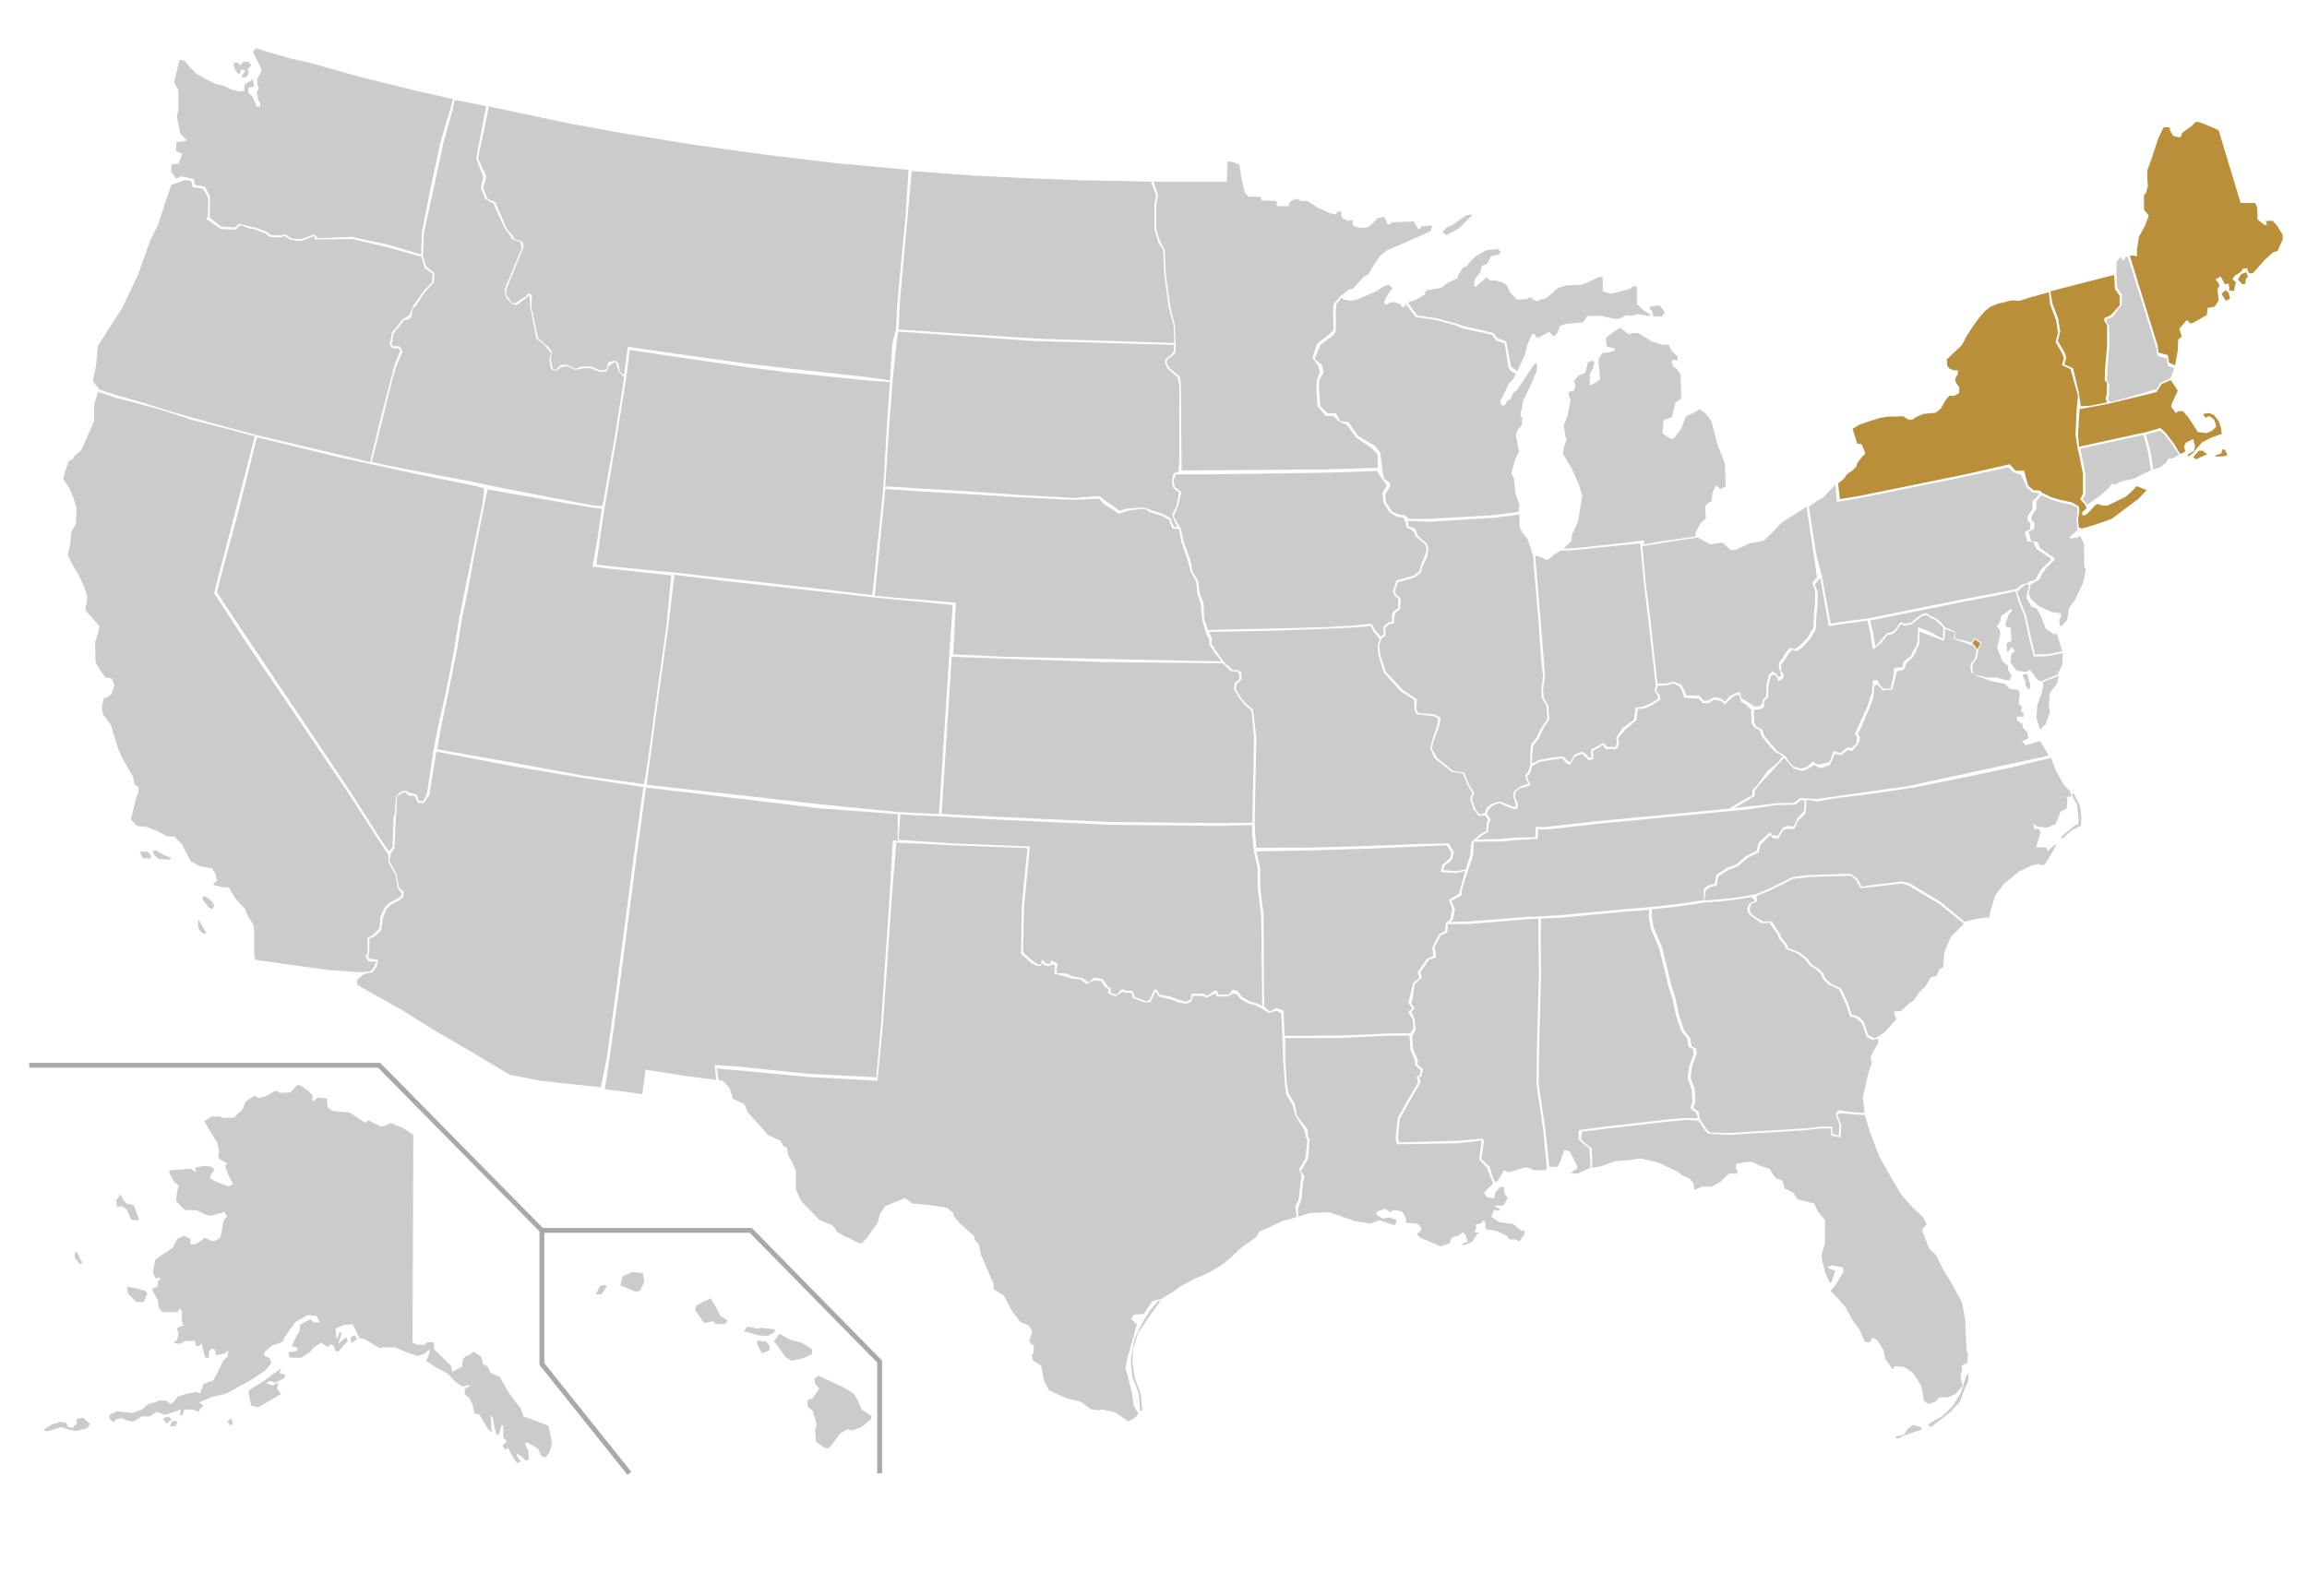 <?xml version="1.0" encoding="UTF-8" standalone="no"?>
<!-- Generator: Adobe Illustrator 13.0.1, SVG Export Plug-In . SVG Version: 6.00 Build 14948)  -->
<svg
   xmlns:dc="http://purl.org/dc/elements/1.1/"
   xmlns:cc="http://creativecommons.org/ns#"
   xmlns:rdf="http://www.w3.org/1999/02/22-rdf-syntax-ns#"
   xmlns:svg="http://www.w3.org/2000/svg"
   xmlns="http://www.w3.org/2000/svg"
   xmlns:sodipodi="http://sodipodi.sourceforge.net/DTD/sodipodi-0.dtd"
   xmlns:inkscape="http://www.inkscape.org/namespaces/inkscape"
   version="1.0"
   id="Layer_1"
   x="0px"
   y="0px"
   width="949.453px"
   height="656.968px"
   viewBox="-12.024 -13.524 949.453 656.968"
   enable-background="new -12.024 -13.524 949.453 656.968"
   xml:space="preserve"
   sodipodi:version="0.32"
   inkscape:version="0.46"
   sodipodi:docname="Eastern Collegiate Football Conference.svg"
   inkscape:output_extension="org.inkscape.output.svg.inkscape"><defs
   id="defs65"><inkscape:perspective
     sodipodi:type="inkscape:persp3d"
     inkscape:vp_x="0 : 328.48401 : 1"
     inkscape:vp_y="0 : 1000 : 0"
     inkscape:vp_z="949.453 : 328.48401 : 1"
     inkscape:persp3d-origin="474.7265 : 218.98934 : 1"
     id="perspective69" /><inkscape:perspective
     id="perspective3259"
     inkscape:persp3d-origin="372.04724 : 350.78739 : 1"
     inkscape:vp_z="744.09448 : 526.18109 : 1"
     inkscape:vp_y="0 : 1000 : 0"
     inkscape:vp_x="0 : 526.18109 : 1"
     sodipodi:type="inkscape:persp3d" /><inkscape:perspective
     id="perspective3460"
     inkscape:persp3d-origin="372.04724 : 350.78739 : 1"
     inkscape:vp_z="744.09448 : 526.18109 : 1"
     inkscape:vp_y="0 : 1000 : 0"
     inkscape:vp_x="0 : 526.18109 : 1"
     sodipodi:type="inkscape:persp3d" /><inkscape:perspective
     id="perspective3982"
     inkscape:persp3d-origin="372.04724 : 350.78739 : 1"
     inkscape:vp_z="744.09448 : 526.18109 : 1"
     inkscape:vp_y="0 : 1000 : 0"
     inkscape:vp_x="0 : 526.18109 : 1"
     sodipodi:type="inkscape:persp3d" /><inkscape:perspective
     id="perspective4015"
     inkscape:persp3d-origin="372.04724 : 350.78739 : 1"
     inkscape:vp_z="744.09448 : 526.18109 : 1"
     inkscape:vp_y="0 : 1000 : 0"
     inkscape:vp_x="0 : 526.18109 : 1"
     sodipodi:type="inkscape:persp3d" /></defs><sodipodi:namedview
   inkscape:window-height="844"
   inkscape:window-width="1440"
   inkscape:pageshadow="2"
   inkscape:pageopacity="0.0"
   guidetolerance="10.0"
   gridtolerance="10.0"
   objecttolerance="10.0"
   borderopacity="1.0"
   bordercolor="#666666"
   pagecolor="#ffffff"
   id="namedview63"
   showgrid="false"
   inkscape:zoom="0.57296148"
   inkscape:cx="309.1118"
   inkscape:cy="322.6547"
   inkscape:window-x="-4"
   inkscape:window-y="-4"
   inkscape:current-layer="svg2" />
<g
   id="svg2"
   inkscape:output_extension="org.inkscape.output.svg.inkscape"
   sodipodi:version="0.32"
   inkscape:version="0.46"
   sodipodi:docname="United_States_Governors_map.svg">
	
		<sodipodi:namedview
   id="base"
   borderopacity="1.0"
   showguides="true"
   guidetolerance="10.0"
   inkscape:cx="479.5"
   bordercolor="#666666"
   showgrid="false"
   gridtolerance="10.0"
   inkscape:zoom="0.42833052"
   objecttolerance="10.0"
   pagecolor="#ffffff"
   inkscape:cy="296.5"
   inkscape:guide-bbox="true"
   inkscape:window-x="-4"
   inkscape:pageopacity="0.0"
   inkscape:window-height="721"
   inkscape:current-layer="g4"
   inkscape:window-width="1024"
   inkscape:window-y="-4"
   inkscape:pageshadow="2">
		</sodipodi:namedview>
	<defs
   id="defs5">
		
		
			<inkscape:perspective
   id="perspective67"
   inkscape:vp_z="959 : 296.5 : 1"
   inkscape:vp_x="0 : 296.5 : 1"
   inkscape:vp_y="0 : 1000 : 0"
   sodipodi:type="inkscape:persp3d"
   inkscape:persp3d-origin="479.5 : 197.66667 : 1">
			</inkscape:perspective>
	</defs>
	<path
   id="HI"
   fill="#CBCBCB"
   d="M233.087,519.31l1.94-3.557l2.263-0.324l0.324,0.811l-2.102,3.07H233.087z M243.272,515.591   l6.143,2.586l2.102-0.322l1.616-3.881l-0.646-3.395l-4.203-0.484l-4.042,1.777L243.272,515.591z M273.988,525.615l3.718,5.496   l2.425-0.324l1.132-0.484l1.455,1.293l3.718-0.162l0.97-1.451l-2.91-1.777l-1.94-3.719l-2.102-3.561l-5.82,2.91L273.988,525.615z    M294.195,534.505l1.293-1.939l4.688,0.971l0.647-0.484l6.143,0.646l-0.323,1.293l-2.587,1.455l-4.365-0.324L294.195,534.505z    M299.53,539.679l1.94,3.879l3.072-1.131l0.323-1.617l-1.617-2.102l-3.718-0.322V539.679z M306.481,538.546l2.264-2.908   l4.688,2.424l4.364,1.133l4.365,2.748v1.939l-3.557,1.777l-4.852,0.971l-2.425-1.455L306.481,538.546z M323.133,554.066   l1.616-1.293l3.396,1.615l7.6,3.559l3.396,2.102l1.616,2.424l1.939,4.365l4.042,2.588l-0.323,1.293l-3.88,3.232l-4.203,1.455   l-1.455-0.646l-3.071,1.777l-2.425,3.232l-2.264,2.91l-1.778-0.162l-3.557-2.586l-0.323-4.525l0.646-2.426l-1.614-5.656   l-2.104-1.779l-0.162-2.586l2.266-0.971l2.102-3.072l0.484-0.969l-1.616-1.779L323.133,554.066z" />
	<path
   id="AK"
   fill="#CBCBCB"
   d="M158.077,453.675l-0.323,85.357l1.617,0.969l3.071,0.162l1.455-1.131h2.586l0.162,2.908   l6.952,6.787l0.485,2.59l3.395-1.939l0.646-0.162l0.323-3.07l1.455-1.617l1.132-0.16l1.94-1.455l3.071,2.102l0.647,2.91l1.94,1.131   l1.131,2.428l3.88,1.775l3.395,5.982l2.748,3.879l2.263,2.748l1.455,3.719l5.012,1.777l5.173,2.102l0.97,4.365l0.485,3.07   l-0.97,3.396l-1.778,2.264l-1.617-0.809l-1.455-3.072l-2.748-1.455l-1.778-1.131l-0.809,0.809l1.455,2.748l0.162,3.719   l-1.131,0.484l-1.94-1.939l-2.102-1.293l0.485,1.615l1.293,1.779l-0.808,0.809c0,0-0.808-0.324-1.293-0.971   c-0.485-0.646-2.102-3.395-2.102-3.395l-0.97-2.268c0,0-0.323,1.295-0.97,0.975c-0.646-0.324-1.293-1.455-1.293-1.455l1.778-1.941   l-1.455-1.455v-5.01h-0.808l-0.809,3.395l-1.132,0.484l-0.97-3.719l-0.646-3.717l-0.809-0.486l0.323,5.658v1.133l-1.455-1.293   l-3.557-5.982l-2.102-0.484l-0.647-3.719l-1.616-2.908l-1.617-1.133v-2.264l2.102-1.293l-0.485-0.324l-2.587,0.646l-3.395-2.424   l-2.587-2.91l-4.85-2.586l-4.042-2.588l1.293-3.232v-1.617l-1.778,1.617l-2.91,1.131l-3.718-1.131l-5.658-2.426h-5.497   l-0.646,0.486l-6.466-3.881l-2.102-0.322l-2.749-5.82l-3.556,0.322l-3.557,1.455l0.485,4.523l1.132-2.906l0.97,0.32l-1.455,4.365   l3.233-2.748l0.646,1.615l-3.88,4.365l-1.293-0.322l-0.485-1.941l-1.293-0.807l-1.293,1.131l-2.748-1.779l-3.072,2.105   l-1.778,2.102l-3.395,2.104l-4.688-0.162l-0.485-2.102l3.718-0.646v-1.295l-2.263-0.646l0.97-2.424l2.263-3.881v-1.775l0.162-0.811   l4.365-2.264l0.97,1.293h2.749l-1.293-2.586l-3.718-0.322l-5.012,2.748l-2.425,3.395l-1.778,2.59l-1.131,2.262l-4.203,1.455   l-3.072,2.588l-0.323,1.615l2.263,0.971l0.808,2.102l-2.748,3.232l-6.466,4.205l-7.76,4.203l-2.102,1.131l-5.335,1.131   l-5.335,2.264l1.778,1.293l-1.455,1.455l-0.485,1.133l-2.748-0.971l-3.233,0.162l-0.808,2.264h-0.97l0.323-2.426l-3.556,1.293   l-2.91,0.971l-3.395-1.293l-2.91,1.939h-3.233l-2.102,1.293l-1.617,0.809l-2.102-0.322l-2.586-1.133l-2.263,0.646l-0.97,0.971   l-1.616-1.133v-1.939l3.071-1.293l6.305,0.646l4.365-1.617l2.102-2.102l2.91-0.646l1.778-0.809l2.748,0.162l1.617,1.293l0.97-0.322   l2.263-2.748l3.071-0.971l3.395-0.646l1.293-0.322l0.646,0.484h0.809l1.293-3.719l4.042-1.455l1.94-3.719l2.263-4.525l1.617-1.455   l0.323-2.588l-1.616,1.295l-3.395,0.646l-0.646-2.428l-1.293-0.32l-0.97,0.969l-0.162,2.91l-1.455-0.162l-1.455-5.818l-1.293,1.293   l-1.131-0.484l-0.324-1.939l-4.042,0.16l-2.102,1.133l-2.586-0.324l1.455-1.451l0.485-2.59l-0.646-1.938l1.455-0.969l1.293-0.162   l-0.646-1.779v-4.369l-0.97-0.971l-0.808,1.455h-6.143l-1.455-1.293l-0.646-3.879l-2.102-3.561v-0.969l2.102-0.809l0.162-2.104   l1.131-1.131l-0.808-0.484l-1.293,0.484l-1.131-2.748l0.97-5.012l4.526-3.234l2.587-1.615l1.94-3.719l2.748-1.293l2.586,1.131   l0.324,2.426l2.425-0.322l3.233-2.426l1.617,0.646l0.97,0.645h1.617l2.263-1.293l0.808-4.363c0,0,0.323-2.91,0.97-3.396   c0.646-0.484,0.97-0.969,0.97-0.969l-1.131-1.939l-2.587,0.809l-3.233,0.809l-1.94-0.482l-3.557-1.779l-5.012-0.16l-3.557-3.719   l0.485-3.881l0.646-2.426l-2.102-1.777l-1.94-3.717l0.485-0.813l6.79-0.484H66.9l0.97,0.973h0.647l-0.162-1.617l3.88-0.646   l2.587,0.322l1.455,1.133l-1.455,2.104l-0.485,1.455l2.749,1.613l5.011,1.777l1.778-0.969l-2.263-4.365l-0.97-3.23l0.97-0.811   l-3.395-1.938l-0.485-1.135l0.485-1.613l-0.808-3.881l-2.91-4.689l-2.425-4.203l2.91-1.938h3.233l1.778,0.645l4.203-0.162   l3.718-3.557l1.132-3.072l3.718-2.424l1.617,0.969l2.748-0.645l3.718-2.102l1.132-0.162l0.97,0.809l4.526-0.162l2.749-3.07h1.131   l3.557,2.426l1.94,2.104l-0.485,1.131l0.646,1.131l1.617-1.615l3.88,0.322l0.323,3.719l1.94,1.455l7.113,0.646l6.305,4.203   l1.455-0.973l5.173,2.59l2.102-0.646l1.94-0.809l4.85,1.938L158.077,453.675z M42.974,482.613l2.102,5.334l-0.162,0.971   l-2.91-0.324l-1.778-4.041l-1.778-1.455h-2.425l-0.162-2.586l1.778-2.426l1.131,2.426l1.455,1.455L42.974,482.613z M40.387,516.076   l3.718,0.809l3.718,0.973l0.808,0.971l-1.616,3.719l-3.072-0.162l-3.395-3.557L40.387,516.076z M19.695,502.011l1.131,2.588   l1.132,1.615l-1.132,0.811l-2.102-3.072v-1.939h0.971V502.011z M5.954,575.083l3.395-2.264l3.395-0.973l2.587,0.322l0.485,1.617   l1.94,0.484l1.94-1.939l-0.323-1.617l2.748-0.645l2.91,2.586l-1.131,1.777l-4.365,1.133l-2.749-0.484l-3.718-1.133l-4.365,1.455   l-1.617,0.324L5.954,575.083z M54.937,570.556l1.616,1.939l2.102-1.617l-1.455-1.293L54.937,570.556z M57.847,573.628l1.132-2.264   l2.102,0.32l-0.809,1.939h-2.425V573.628z M81.449,571.687l1.455,1.779l0.97-1.133l-0.808-1.939L81.449,571.687z M90.179,559.24   l1.131,5.818l2.91,0.811l5.011-2.91l4.365-2.588l-1.616-2.424l0.485-2.426l-2.102,1.293l-2.91-0.809l1.617-1.131l1.94,0.809   l3.88-1.777l0.485-1.455l-2.425-0.811l0.809-1.938l-2.749,1.938l-4.688,3.559l-4.85,2.91L90.179,559.24z M132.534,539.355   l2.425-1.455l-0.97-1.777l-1.778,0.969L132.534,539.355z" />
	<path
   id="FL"
   fill="#CBCBCB"
   d="M755.396,445.507l2.267,7.318l3.729,9.742l5.335,9.377l3.72,6.305l4.85,5.496l4.042,3.717   l1.616,2.91l-1.131,1.293l-0.811,1.295l2.91,7.438l2.909,2.908l2.587,5.334l3.557,5.82l4.526,8.244l1.293,7.6l0.485,11.963   l0.646,1.777l-0.322,3.396l-2.426,1.293l0.323,1.938l-0.646,1.939l0.321,2.424l0.485,1.941l-2.749,3.232l-3.071,1.453l-3.88,0.162   l-1.455,1.617l-2.425,0.971l-1.293-0.486l-1.132-0.969l-0.323-2.91l-0.81-3.395l-3.396-5.176l-3.557-2.264l-3.881-0.322   l-0.81,1.293l-3.071-4.363l-0.646-3.559l-2.587-4.043l-1.778-1.131l-1.616,2.104l-1.776-0.322l-2.104-5.012l-2.91-3.881   l-2.907-5.336l-2.588-3.07l-3.558-3.721l2.104-2.424l3.231-5.496l-0.162-1.617l-4.524-0.971l-1.616,0.646l0.323,0.646l2.587,0.971   l-1.455,4.525l-0.811,0.484l-1.776-4.041l-1.294-4.854l-0.322-2.746l1.455-4.688v-9.537l-3.072-3.719l-1.293-3.072l-5.173-1.293   l-1.94-0.646l-1.615-2.588l-3.396-1.613l-1.131-3.396l-2.749-0.971l-2.425-3.717l-4.203-1.455l-2.91-1.455h-2.586l-4.042,0.807   l-0.161,1.941l0.809,0.969l-0.483,1.133l-3.071-0.162l-3.719,3.557l-3.558,1.939h-3.881l-3.23,1.293l-0.323-2.748l-1.617-1.938   l-2.91-1.133l-1.614-1.455l-8.083-3.879l-7.6-1.779l-4.364,0.645l-5.98,0.484l-5.98,2.105l-3.479,0.609l-0.237-8.051l-2.587-1.938   l-1.777-1.779l0.322-3.07l10.187-1.295l25.543-2.908l6.789-0.645l5.437,0.279l2.586,3.881l1.455,1.453l8.1,0.518l10.818-0.646   l21.514-1.295l5.444-0.674l4.577,0.027l0.162,2.91l3.824,0.809l0.322-4.807l-1.616-4.527l0.955-0.73l5.111,0.453L755.396,445.507z    M767.942,577.912l2.425-0.646l1.294-0.24l1.455-2.346l2.344-1.617l1.293,0.484l1.698,0.324l0.403,1.051l-3.478,1.213l-4.203,1.455   l-2.344,1.211L767.942,577.912z M781.441,572.9l1.213,1.051l2.748-2.102l5.335-4.203l3.718-3.881l2.506-6.627l0.97-1.697   l0.162-3.396l-0.728,0.486l-0.973,2.828l-1.453,4.607l-3.232,5.254l-4.365,4.203l-3.395,1.939L781.441,572.9z"
   style="fill:#cbcbcb;fill-opacity:1" />
	<path
   id="SC"
   fill="#CBCBCB"
   d="M761.23,412.937l-1.776,0.971l-2.587-1.293l-0.646-2.102l-1.293-3.557l-2.264-2.105l-2.587-0.645   l-1.616-4.852l-2.748-5.98l-4.203-1.938l-2.102-1.938l-1.294-2.586l-2.104-1.939l-2.263-1.295l-2.264-2.908l-3.071-2.264   l-4.526-1.778l-0.483-1.455l-2.425-2.91l-0.484-1.454l-3.396-5.174l-3.395,0.162l-4.042-2.426l-1.293-1.293l-0.323-1.778   l0.811-1.938l2.263-0.971l-0.323-2.102l6.146-2.588l9.053-4.525l7.272-0.809l16.489-0.484l2.264,1.939l1.616,3.23l4.365-0.482   l12.609-1.455l2.908,0.809l12.609,7.598l10.108,8.123l-5.423,5.457l-2.587,6.145l-0.483,6.306l-1.616,0.81l-1.132,2.748   l-2.425,0.646l-2.104,3.558l-2.748,2.747l-2.264,3.396l-1.616,0.811l-3.557,3.395l-2.91,0.162l0.97,3.232l-5.011,5.496   L761.23,412.937z" />
	<path
   id="GA"
   fill="#CBCBCB"
   d="M689.616,357.973l-4.852,0.81l-8.404,1.131l-8.568,0.891v2.183l0.162,2.103l0.646,3.396   l3.396,7.923l2.425,9.86l1.455,6.144l1.617,4.85l1.455,6.951l2.102,6.305l2.586,3.396l0.485,3.395l1.938,0.811l0.162,2.102   l-1.776,4.852l-0.485,3.232l-0.161,1.939l1.616,4.361l0.323,5.338l-0.81,2.426l0.646,0.809l1.455,0.809l0.646,3.395l2.586,3.881   l1.455,1.455l7.922,0.16l10.819-0.646l21.513-1.293l5.445-0.674l4.577,0.027l0.162,2.91l2.587,0.809l0.323-4.365l-1.617-4.523   l1.132-1.617l5.82,0.809l4.977,0.318l-0.774-6.299l2.265-10.023l1.455-4.203l-0.485-2.586l3.335-6.244l-0.511-1.352l-1.913,0.703   l-2.587-1.293l-0.646-2.104l-1.294-3.557l-2.264-2.102l-2.587-0.646l-1.616-4.85l-2.925-6.336l-4.203-1.939l-2.102-1.939   l-1.294-2.586l-2.104-1.938l-2.263-1.295l-2.264-2.908l-3.071-2.266l-4.526-1.777l-0.483-1.455l-2.426-2.91l-0.484-1.453   l-3.396-4.908l-3.395,0.161l-4.13-3.044l-1.294-1.293l-0.323-1.777l0.809-1.938l2.354-1.235L709.1,356l0.078-0.291l-5.818,0.973   l-6.951,0.811L689.616,357.973z"
   style="fill:#cbcbcb;fill-opacity:1" />
	<path
   id="AL"
   fill="#A02643"
   d="M625.598,466.771l-1.613-15.195l-2.748-18.754l0.161-14.064l0.809-31.036l-0.162-16.651   l0.165-6.419l7.757-0.371l27.808-2.586l8.922-0.661l-0.147,2.182l0.162,2.103l0.646,3.396l3.395,7.922l2.425,9.861l1.455,6.144   l1.617,4.853l1.454,6.949l2.102,6.307l2.587,3.395l0.485,3.396l1.939,0.809l0.161,2.102l-1.777,4.85l-0.485,3.234l-0.161,1.938   l1.616,4.365l0.323,5.336l-0.811,2.424l0.647,0.811l1.454,0.809l1.036,2.535h-6.308l-6.789,0.645l-25.543,2.91l-10.409,1.406   l-0.099,3.752l1.778,1.779l2.587,1.938l0.581,7.939l-5.542,2.57l-2.749-0.32l2.749-1.941v-0.969l-3.072-5.982l-2.263-0.645   l-1.455,4.365l-1.293,2.746l-0.647-0.16h-2.748V466.771z"
   style="fill:#cbcbcb;fill-opacity:1" />
	<path
   id="NC"
   fill="#CBCBCB"
   d="M832.106,298.472l1.71,4.698l3.557,6.467l2.425,2.425l0.646,2.264l-2.425,0.161l0.809,0.646   l-0.323,4.203l-2.587,1.294l-0.646,2.102l-1.293,2.909l-3.721,1.617l-2.425-0.323l-1.455-0.161l-1.616-1.294l0.323,1.294v0.969   h1.939l0.809,1.293l-1.938,6.305h4.201l0.646,1.617l2.263-2.265l1.294-0.483l-1.938,3.557l-3.071,4.85h-1.293l-1.132-0.484   l-2.748,0.646l-5.174,2.426l-6.466,5.334l-3.396,4.688l-1.939,6.467l-0.483,2.425l-4.688,0.485l-5.453,1.336l-9.944-8.202   l-12.61-7.598l-2.909-0.809l-12.607,1.455l-4.277,0.75l-1.616-3.234l-2.971-2.115l-16.489,0.484l-7.272,0.809l-9.055,4.525   l-6.144,2.588l-1.616,0.322l-5.82,0.971l-6.949,0.809l-6.79,0.484l0.5-4.055l1.776-1.455l2.749-0.646l0.646-3.719l4.203-2.748   l3.88-1.455l4.203-3.559l4.363-2.102l0.646-3.07l3.881-3.881l0.646-0.162c0,0,0,1.133,0.808,1.133c0.809,0,1.94,0.322,1.94,0.322   l2.263-3.557l2.102-0.646l2.266,0.324l1.614-3.557l2.91-2.587l0.485-2.102v-3.961l4.524,0.728l7.138-1.293l15.819-1.939   l17.137-2.588l19.922-4l19.732-4.164l11.363-2.797L832.106,298.472z M836.002,331.458l2.587-2.504l3.152-2.587l1.535-0.646   l0.16-2.021l-0.646-6.143l-1.455-2.344l-0.646-1.859l0.729-0.242l2.748,5.496l0.404,4.445l-0.162,3.396l-3.396,1.536l-2.829,2.425   l-1.132,1.213L836.002,331.458z" />
	<path
   id="TN"
   fill="#A02643"
   d="M697.053,320.629l-51.893,5.012l-15.76,1.778l-4.621,0.513l-3.868-0.027v3.88l-8.407,0.484   l-6.951,0.646l-11.096,0.053l-0.265,5.836l-2.141,6.275l-0.995,3.017l-1.349,4.381l-0.323,2.586l-4.041,2.265l1.455,3.558   l-0.971,4.364l-0.968,0.789l7.256-0.194l24.087-1.938l5.335-0.16l8.083-0.486l27.806-2.586l10.171-0.809l8.42-0.971l8.406-1.132   l4.853-0.81l-0.133-4.511l1.778-1.454l2.748-0.646l0.646-3.72l4.201-2.748l3.882-1.455l4.202-3.557l4.364-2.102l0.874-3.525   l4.333-3.88l0.646-0.161c0,0,0,1.133,0.809,1.133c0.811,0,1.94,0.321,1.94,0.321l2.263-3.557l2.103-0.646l2.265,0.324l1.616-3.557   l2.114-2.246l0.601-0.967l0.177-3.933l-1.483-0.288l-2.425,1.939l-7.922,0.162l-11.995,1.9L697.053,320.629z"
   style="fill:#cbcbcb;fill-opacity:1" />
	<path
   id="RI"
   fill="#CBCBCB"
   d="M874.07,179.823l-0.483-4.204l-0.808-4.365l-1.698-5.901l5.739-1.536l1.616,1.131l3.396,4.365   l2.908,4.446l-2.91,1.536l-1.294-0.162l-1.132,1.778l-2.425,1.94L874.07,179.823z" />
	<path
   id="CT"
   fill="#CBCBCB"
   d="M873.193,180.05l-0.628-4.204l-0.81-4.365l-1.617-5.981l-4.149,0.905l-21.824,4.769l0.646,3.314   l1.455,7.275v8.083l-1.132,2.263l1.832,2.109l4.956-3.401l3.557-3.233l1.939-2.102l0.809,0.646l2.748-1.455l5.175-1.132   L873.193,180.05z" />
	<path
   id="MA"
   fill="#CBCBCB"
   d="M899.977,173.851l2.174-0.686l0.458-1.715l1.026,0.114l1.029,2.286l-1.258,0.458l-3.889,0.114   L899.977,173.851z M890.604,174.651l2.286-2.629h1.603l1.829,1.486l-2.401,1.029l-2.172,1.029L890.604,174.651z M855.805,152.663   l17.459-4.203l2.266-0.646l2.102-3.233l3.736-1.663l2.89,4.413l-2.425,5.173l-0.324,1.455l1.94,2.586l1.132-0.808h1.778   l2.263,2.586l3.88,5.981l3.558,0.485l2.265-0.97l1.776-1.778l-0.809-2.749l-2.102-1.617l-1.455,0.809l-0.972-1.293l0.485-0.485   l2.102-0.162l1.777,0.808l1.94,2.425l0.97,2.91l0.323,2.425l-4.203,1.455l-3.88,1.94l-3.881,4.526l-1.938,1.455v-0.97l2.425-1.455   l0.484-1.778l-0.81-3.072l-2.908,1.455l-0.811,1.455l0.485,2.263l-2.066,1l-2.747-4.527l-3.396-4.365l-2.07-1.813l-6.533,1.876   l-5.092,1.051l-21.824,4.769l-0.4-4.944l0.646-10.589l5.173-0.889L855.805,152.663z"
   style="fill:#b98f39;fill-opacity:1" />
	<path
   id="ME"
   fill="#CBCBCB"
   d="M923.215,77.331l1.939,2.102l2.264,3.718v1.94l-2.102,4.688l-1.939,0.647l-3.396,3.071   l-4.852,5.497c0,0-0.646,0-1.294,0c-0.646,0-0.97-2.102-0.97-2.102l-1.778,0.162l-0.97,1.455l-2.425,1.455l-0.971,1.455   l1.615,1.455l-0.482,0.646l-0.485,2.749l-1.939-0.162v-1.617l-0.322-1.293l-1.454,0.323l-1.778-3.233l-2.103,1.293l1.294,1.455   l0.322,1.132l-0.81,1.293l0.323,3.072l0.162,1.617l-1.616,2.586l-2.91,0.485l-0.323,2.91l-5.335,3.071l-1.293,0.485l-1.617-1.455   l-3.069,3.556l0.97,3.233l-1.455,1.293l-0.161,4.365l-1.124,6.259l-2.462-1.156l-0.485-3.072l-3.879-1.131l-0.322-2.749   l-7.274-23.441l-4.198-13.64l1.42-0.118l1.516,0.41v-2.587l0.809-5.496l2.587-4.688l1.455-4.042l-1.94-2.425v-5.979l0.811-0.97   l0.809-2.749l-0.16-1.455l-0.162-4.85l1.777-4.85l2.909-8.892l2.104-4.203h1.294l1.293,0.162v1.132l1.293,2.263l2.748,0.646   l0.809-0.808v-0.97l4.042-2.91l1.778-1.778l1.455,0.162l5.979,2.425l1.94,0.97l9.053,29.907h5.981l0.809,1.94l0.161,4.85   l2.91,2.263h0.809l0.161-0.485l-0.484-1.132L923.215,77.331z M902.283,107.479l1.535-1.536l1.375,1.051l0.563,2.425l-1.697,0.889   L902.283,107.479z M908.992,101.578l1.776,1.859c0,0,1.294,0.081,1.294-0.242c0-0.323,0.241-2.021,0.241-2.021l0.892-0.808   l-0.811-1.778l-2.021,0.728L908.992,101.578z"
   style="fill:#b98f39;fill-opacity:1" />
	<path
   id="NH"
   fill="#CBCBCB"
   d="M880.799,142.425l0.869-1.077l1.09-3.291l-2.543-0.914l-0.482-3.071l-3.881-1.132l-0.322-2.748   l-7.275-23.441l-4.602-14.543l-0.896-0.005l-0.646,1.617l-0.646-0.485l-0.971-0.97l-1.455,1.94l-0.048,5.032l0.312,5.667   l1.939,2.748v4.042l-3.718,5.063l-2.587,1.131v1.132l1.132,1.778v8.568l-0.811,9.215l-0.161,4.85l0.972,1.293l-0.161,4.526   l-0.485,1.778l1.455,0.886l16.391-4.69l2.265-0.646l1.534-2.552L880.799,142.425z" />
	<path
   id="VT"
   fill="#CBCBCB"
   d="M844.344,153.727l-0.809-5.658l-2.393-9.972l-0.646-0.323l-2.91-1.293l0.81-2.91l-0.81-2.102   l-2.7-4.64l0.972-3.88l-0.81-5.173l-2.425-6.466l-0.806-4.922l26.246-6.748l0.323,5.819l1.94,2.749v4.042l-3.719,4.042   l-2.586,1.131v1.132l1.132,1.778v8.568l-0.811,9.215l-0.162,4.85l0.973,1.293l-0.162,4.526l-0.485,1.778l0.661,1.567l-6.951,1.374   L844.344,153.727z"
   style="fill:#b98f39;fill-opacity:1" />
	<path
   id="NY"
   fill="#CBCBCB"
   d="M828.614,189.422l-1.132-0.97l-2.586-0.161l-2.266-1.94L821,180.222l-3.458,0.091l-2.444-2.708   l-19.385,4.382l-43.002,8.73l-7.529,1.228l-0.736-6.468l1.428-1.125l1.293-1.132l0.971-1.617l1.778-1.131l1.939-1.778l0.483-1.617   l2.104-2.748l1.132-0.97l-0.162-0.97l-1.293-3.072l-1.778-0.162l-1.938-6.143l2.909-1.778l4.364-1.455l4.041-1.293l3.233-0.485   l6.305-0.161l1.939,1.293l1.617,0.162l2.102-1.293l2.587-1.131l5.173-0.485l2.104-1.778l1.776-3.233l1.616-1.94h2.102l1.94-1.131   l0.161-2.263l-1.455-2.102l-0.323-1.455l1.132-2.102v-1.455h-1.776l-1.778-0.808l-0.808-1.132l-0.162-2.586l5.817-5.497   l0.647-0.808l1.454-2.91l2.91-4.526l2.748-3.718l2.102-2.425l2.415-1.826l3.082-1.246l5.496-1.293l3.231,0.162l4.526-1.455   l7.564-2.071l0.521,4.98l2.425,6.466l0.811,5.173l-0.972,3.88l2.586,4.527l0.811,2.102l-0.811,2.91l2.91,1.293l0.646,0.323   l3.07,10.993l-0.535,5.06l-0.484,10.831l0.809,5.497l0.81,3.557l1.455,7.274v8.083l-1.132,2.264l1.84,1.993l0.796,1.678   l-1.939,1.778l0.323,1.293l1.293-0.323l1.455-1.293l2.264-2.586l1.131-0.647l1.617,0.647l2.266,0.162l7.921-3.88l2.91-2.748   l1.293-1.455l4.203,1.617l-3.396,3.556l-3.88,2.91l-7.113,5.335l-2.587,0.97l-5.818,1.94l-4.041,1.131l-1.177-0.533l-0.244-3.688   l0.485-2.748l-0.161-2.102l-2.813-1.699l-4.525-0.97l-3.881-1.131L828.614,189.422z"
   style="fill:#b98f39;fill-opacity:1" />
	<path
   id="NJ"
   fill="#CBCBCB"
   d="M828.16,190.33l-2.104,2.425v3.072l-1.938,3.072l-0.162,1.616l1.293,1.293l-0.161,2.425   l-2.264,1.132l0.809,2.748l0.162,1.132l2.748,0.323l0.97,2.586l3.559,2.425l2.425,1.617v0.809l-3.233,3.071l-1.615,2.263   l-1.454,2.749l-2.266,1.293l-1.212,0.728l-0.242,1.212l-0.607,2.607l1.092,2.244l3.232,2.91l4.851,2.264l4.042,0.646l0.161,1.455   l-0.81,0.97l0.323,2.748h0.81l2.102-2.425l0.809-4.85l2.748-4.042l3.072-6.466l1.131-5.497l-0.646-1.132l-0.162-9.376l-1.616-3.395   l-1.132,0.808l-2.748,0.324l-0.484-0.485l1.132-0.97l2.103-1.94l0.063-1.094l-0.386-3.434l0.485-2.748l-0.162-2.102l-2.586-1.132   l-4.526-0.97l-3.88-1.132L828.16,190.33z" />
	<path
   id="PA"
   fill="#CBCBCB"
   d="M822.207,226.46l1.132-0.647l2.263-0.612l1.455-2.748l1.617-2.263l3.232-3.072v-0.808l-2.425-1.617   l-3.559-2.425l-0.97-2.587l-2.748-0.323l-0.162-1.131l-0.808-2.749l2.263-1.131l0.162-2.425l-1.294-1.293l0.162-1.617l1.938-3.072   v-3.071l2.347-2.425l0.214-1.083l-2.586-0.162l-2.266-1.94l-2.425-5.335l-3.005-0.931l-2.33-2.141l-18.591,4.041l-43.002,8.73   l-8.893,1.455l-0.495-7.084l-5.486,5.63l-1.294,0.485l-4.202,3.009l2.911,19.137l2.479,9.729l3.572,19.262l3.27-0.638l11.943-1.503   l37.928-7.665l14.875-2.823l8.302-1.623l0.268-0.238l2.104-1.617L822.207,226.46z" />
	<path
   id="DE"
   fill="#CBCBCB"
   d="M822.354,230.423l0.59-2.103l0.021-1.205l-1.269-0.088l-2.104,1.616l-1.455,1.455l1.455,4.203   l2.264,5.658l2.103,9.7l1.617,6.305l5.011-0.162l6.144-1.212l-2.266-7.355l-0.97,0.485l-3.559-2.425l-1.776-4.688l-1.939-3.557   l-2.264-0.97l-2.103-3.556L822.354,230.423z" />
	<path
   id="MD"
   fill="#CBCBCB"
   d="M836.953,255.305l-6.141,1.292l-5.808,0.162l-1.844-7.099l-2.104-9.7l-2.264-5.658l-1.288-4.398   L810,231.527l-14.877,2.823l-37.451,7.551l1.132,5.012l0.972,5.658l0.321-0.323l2.104-2.425l2.264-2.618l2.425-0.616l1.455-1.455   l1.777-2.587l1.294,0.646l2.909-0.323l2.587-2.102l2.007-1.453l1.846-0.485l1.646,1.13l2.909,1.455l1.938,1.778l1.212,1.536   l4.123,1.697v2.91l5.496,1.293l1.146,0.542l1.411-2.028l2.883,1.97l-1.278,2.482l-0.766,3.986l-1.778,2.586v2.102l0.646,1.778   l5.063,1.355l4.312-0.062l3.071,0.97l2.104,0.324l0.97-2.102l-1.455-2.102v-1.778l-2.425-2.102l-2.104-5.497l1.293-5.335   l-0.161-2.102l-1.293-1.293c0,0,1.454-1.617,1.454-2.264c0-0.646,0.485-2.102,0.485-2.102l1.938-1.293l1.939-1.617l0.485,0.97   l-1.455,1.616l-1.294,3.718l0.322,1.132l1.777,0.323l0.485,5.497l-2.104,0.97l0.323,3.557l0.484-0.162l1.133-1.94l1.614,1.778   l-1.614,1.293l-0.324,3.395l2.587,3.395l3.88,0.485l1.617-0.808l3.236,4.183l1.356,0.536l6.653-2.797l2.008-4.023L836.953,255.305z    M820.321,264.29l1.131,2.505l0.162,1.778l1.132,1.859c0,0,0.889-0.889,0.889-1.212c0-0.323-0.728-3.072-0.728-3.072l-0.729-2.344   L820.321,264.29z" />
	<path
   id="WV"
   fill="#CBCBCB"
   d="M756.561,241.967l1.112,4.945l1.083,6.906l3.562-2.749l2.264-3.071l2.538-0.616l1.455-1.455   l1.776-2.586l1.182,0.646l2.91-0.323l2.586-2.102l2.007-1.453l1.846-0.485l1.304,1.016l2.229,1.115l1.938,1.778l1.375,1.293   l-0.144,4.671l-5.658-3.072l-4.524-1.778l-0.162,5.335l-0.484,2.102l-1.617,2.748l-0.646,1.617l-3.071,2.425l-0.485,2.263   l-3.395,0.324l-0.323,3.071l-1.132,5.497h-2.587l-1.293-0.808l-1.616-2.749l-1.778,0.162l-0.321,4.365l-2.104,6.628l-5.012,10.831   l0.809,1.293l-0.162,2.748l-2.102,1.94l-1.455-0.323l-3.232,2.425l-2.586-0.97l-1.777,4.688c0,0-3.72,0.809-4.365,0.971   c-0.646,0.161-2.425-1.294-2.425-1.294l-2.425,2.263l-2.587,0.647l-2.91-0.809l-1.293-1.293l-2.192-3.023l-3.143-1.988   l-2.587-2.748l-2.909-3.718l-0.646-2.263l-2.587-1.455l-0.809-1.617l-0.242-5.254l2.183-0.081l1.939-0.808l0.162-2.748l1.616-1.455   l0.161-5.012l0.971-3.88l1.293-0.646l1.294,1.132l0.483,1.778l1.777-0.97l0.485-1.617l-1.133-1.778v-2.425l0.971-1.293l2.264-3.395   l1.293-1.455l2.104,0.485l2.264-1.617l3.071-3.395l2.264-3.88l0.323-5.658l0.482-5.011v-4.688l-1.131-3.071l0.97-1.455l1.283-1.293   l3.491,19.827l4.631-0.751L756.561,241.967z" />
	<path
   id="KY"
   fill="#A02643"
   d="M721.783,297.818l-2.325,2.683l-4.203,3.557l-4.299,5.901l-1.778,1.779v2.102l-3.88,2.102   l-5.658,3.395l-3.52,0.385l-51.868,4.898l-15.76,1.778l-4.621,0.513l-3.868-0.027l-0.227,4.221l-8.182,0.145l-6.951,0.646   l-10.431,0.205l1.912-0.223l2.181-1.762l2.06-1.145l0.229-3.2l0.914-1.829l-1.604-2.539l0.802-1.906l2.264-1.779l2.104-0.646   l2.748,1.293l3.557,1.294l1.131-0.323l0.162-2.264l-1.293-2.425l0.323-2.263l1.938-1.455l2.587-0.646l1.616-0.646l-0.808-1.779   l-0.647-1.939l1.132-0.809l1.053-3.313l2.99-1.698l5.818-0.969l3.557-0.486l1.455,1.94l1.778,0.809l1.778-3.233l2.91-1.455   l1.938,1.617l0.811,1.131l2.102-0.484l-0.162-3.395l2.91-1.617l1.132-0.808l1.132,1.617h4.688l0.809-2.102l-0.321-2.263   l2.908-3.557l4.688-3.88l0.483-4.526l2.748-0.323l3.881-1.778l2.747-1.94l-0.321-1.94l-1.455-1.455l0.564-2.182l4.122-0.243   l2.425-0.808l2.91,1.617l1.616,4.365l5.82,0.323l1.776,1.778l2.104,0.162l2.425-1.455l3.071,0.485l1.293,1.455l2.748-2.586   l1.776-1.293h1.617l0.646,2.749l1.776,0.97l2.423,2.215l0.16,5.497l0.811,1.616l2.587,1.455l0.646,2.263l2.91,3.718l2.586,2.748   L721.783,297.818z"
   style="fill:#cbcbcb;fill-opacity:1" />
	<path
   id="OH"
   fill="#CBCBCB"
   d="M731.436,195.008l-6.093,4.053l-3.88,2.263l-3.396,3.718l-4.041,3.88l-3.233,0.808l-2.91,0.485   l-5.496,2.586l-2.102,0.162l-3.396-3.071l-5.174,0.646l-2.586-1.455l-2.382-1.351l-4.894,0.703l-10.186,1.617l-7.76,1.212   l1.294,14.63l1.778,13.741l2.586,23.441l0.564,4.831l4.122-0.129l2.425-0.809l3.364,1.503l2.07,4.365l5.139-0.017l1.894,2.119   l1.762-0.065l2.538-1.341l2.504,0.372l1.975,1.455l1.729-2.132l2.346-1.293l2.07-0.681l0.646,2.749l1.778,0.97l3.476,2.344   l2.185-0.081l1.146-1.148l-0.063-1.387l1.616-1.455l0.161-5.012l0.972-3.88l1.52-1.441l1.521,0.905l0.824,1.211l1.211-0.176   l-0.424-2.411l-0.563-0.644v-2.425l0.97-1.293l2.263-3.395l1.295-1.455l2.103,0.485l2.263-1.617l3.072-3.395l2.263-3.88l0.21-5.431   l0.485-5.011v-4.688l-1.132-3.071l0.97-1.455l0.921-0.955l-1.404-9.843L731.436,195.008z" />
	<path
   id="MI"
   fill="#CBCBCB"
   d="M581.619,82.059l1.829-2.058l2.172-0.8l5.373-3.887l2.286-0.571l0.457,0.457l-5.146,5.144   l-3.313,1.943l-2.06,0.915L581.619,82.059z M667.794,114.187l0.646,2.506l3.231,0.162l1.293-1.212c0,0-0.081-1.455-0.402-1.617   c-0.323-0.162-1.616-1.859-1.616-1.859l-2.185,0.243l-1.616,0.161l-0.321,1.132L667.794,114.187z M697.86,177.237l-3.233-8.245   l-2.264-9.053l-2.425-3.233l-2.587-1.778l-1.616,1.132l-3.88,1.778l-1.939,5.011l-2.748,3.718l-1.132,0.646l-1.455-0.646   c0,0-2.587-1.455-2.425-2.102c0.161-0.646,0.482-5.012,0.482-5.012l3.396-1.293l0.808-3.395l0.647-2.586l2.425-1.617l-0.323-10.023   l-1.617-2.263l-1.293-0.809l-0.809-2.102l0.809-0.808l1.616,0.323l0.162-1.617L676.036,131l-1.294-2.586h-2.586l-4.526-1.455   l-5.497-3.395h-2.748l-0.646,0.647l-0.972-0.485l-3.07-2.264l-2.909,1.778l-2.91,2.263l0.323,3.557l0.97,0.323l2.104,0.485   l0.483,0.809l-2.587,0.808l-2.586,0.324l-1.455,1.778l-0.323,2.102l0.323,1.616l0.323,5.497l-3.558,2.104l-0.646-0.162v-4.203   l1.293-2.425l0.646-2.425l-0.81-0.809l-1.938,0.809l-0.972,4.203l-2.748,1.131l-1.776,1.94l-0.162,0.97l0.646,0.809l-0.646,2.586   l-2.264,0.485v1.132l0.809,2.425l-1.131,6.143l-1.617,4.042l0.646,4.688l0.484,1.131l-0.809,2.425l-0.323,0.808l-0.323,2.748   l3.558,5.981l2.909,6.466l1.455,4.85l-0.809,4.688l-0.97,5.981l-2.427,5.173l-0.322,2.748l-3.261,3.085l4.409-0.162l21.418-2.264   l7.278-0.987l0.097,1.667l6.854-1.213l10.298-1.503l3.854-0.461l0.14-0.587l0.161-1.455l2.103-3.718l2-1.738l-0.222-5.052   l1.597-1.597l1.091-0.343l0.223-3.557l1.535-3.031l1.053,0.606l0.161,0.646l0.809,0.162l1.939-0.97L697.86,177.237z    M567.492,111.213l0.716-0.581l2.749-0.809l3.556-2.263v-0.97l0.647-0.646l5.979-0.97l2.427-1.94l4.362-2.102l0.162-1.293   l1.939-2.91l1.776-0.808l1.295-1.778l2.264-2.264l4.365-2.425l4.688-0.485l1.132,1.132l-0.322,0.97l-3.719,0.97l-1.455,3.071   l-2.264,0.809l-0.484,2.425l-2.425,3.233l-0.323,2.587l0.81,0.485l0.97-1.132l3.558-2.91l1.295,1.293h2.263l3.231,0.97l1.455,1.132   l1.455,3.071l2.748,2.748l3.88-0.161l1.455-0.97l1.616,1.293l1.617,0.485l1.293-0.808h1.132l1.616-0.97l4.042-3.557l3.396-1.131   l6.629-0.323l4.524-1.94l2.587-1.293l1.455,0.162v5.658l0.484,0.323l2.91,0.808l1.938-0.485l6.146-1.617l1.132-1.131l1.455,0.485   v6.951l3.23,3.072l1.294,0.646l1.293,0.97l-1.293,0.323l-0.809-0.323l-3.718-0.485l-2.104,0.647l-2.264-0.162l-3.233,1.455h-1.776   l-5.819-1.293l-5.173,0.162l-1.94,2.586l-6.95,0.647l-2.426,0.808l-1.132,3.072l-1.293,1.131l-0.484-0.162l-1.455-1.617   l-4.525,2.425h-0.646l-1.133-1.617l-0.809,0.162l-1.939,4.365l-0.97,4.042l-3.182,7.001l-1.179-1.035l-1.37-1.031l-1.94-10.288   l-3.544-1.37l-2.053-2.286l-12.12-2.744l-2.855-1.029l-8.229-2.173l-7.893-1.143L567.492,111.213z" />
	<path
   id="WY"
   fill="#CBCBCB"
   d="M354.252,143.776l-10.55-0.807l-32.088-3.295l-16.232-2.058l-28.349-4.115l-19.89-2.972   l-1.419,11.176l-3.839,24.26l-5.258,30.407l-1.531,10.516l-1.669,11.889l6.523,0.928l25.879,2.5l20.569,2.307l36.784,4.115   l23.821,2.86l4.504-44.192l1.44-25.377L354.252,143.776z" />
	<path
   id="MT"
   fill="#CBCBCB"
   d="M356.671,122.274l0.647-11.151l2.259-24.787c0.457-5.029,1.083-8.472,1.372-15.41l0.938-14.552   l-30.675-2.808l-29.26-3.556l-29.261-4.042l-32.332-5.335l-18.429-3.395l-32.724-6.933l-4.479,21.348l3.429,7.544l-1.372,4.572   l1.829,4.573l3.201,1.372l4.621,10.77l2.695,3.177l0.457,1.143l3.429,1.143l0.458,2.058l-7.087,17.604v2.515l2.515,3.201h0.914   l4.801-2.972l0.686-1.143l1.6,0.686l-0.229,5.258l2.744,12.574l2.972,2.515l0.914,0.686l1.829,2.286l-0.457,3.429l0.687,3.43   l1.143,0.914l2.287-2.286h2.743l3.201,1.601l2.515-0.915h4.115l3.658,1.6l2.744-0.457l0.457-2.972l2.972-0.686l1.372,1.372   l0.458,3.201l1.779,1.365l1.534-11.565l20.692,2.972l28.188,3.955l16.554,1.897l31.443,3.456l10.99,1.524l1.053-15.428   L356.671,122.274z" />
	<path
   id="ID"
   fill="#CBCBCB"
   d="M162.12,180.96c-22.611-4.344-14.147-2.847-21.141-4.351l4.427-17.502l4.344-17.718l1.372-4.229   l2.515-5.944l-1.257-2.286l-2.515,0.114l-0.8-1.029l0.457-1.143l0.343-3.086l4.458-5.487l1.829-0.458l1.143-1.143l0.571-3.201   l0.915-0.686l3.887-5.83l3.886-4.344l0.229-3.772l-3.43-2.629l-1.314-4.401l0.4-9.66l3.658-16.46l4.458-20.805l3.772-13.489   l0.762-3.803l12.996,2.528l-4.158,21.508l2.948,7.705l-1.051,4.572l1.989,4.573l3.201,1.692l4.46,9.807l2.695,3.818l0.618,1.143   l3.429,1.143l0.458,2.539l-6.927,16.802l0.321,3.317l2.675,2.879l1.877,0.481l4.801-3.614l0.365-0.501l0.156,0.847l0.253,4.135   l2.583,12.895l3.454,2.676l0.433,0.846l2.15,2.447l-0.778,2.787l0.686,3.75l1.945,0.915l2.126-1.645l2.583-0.481l3.361,1.601   l2.515-0.594l3.794-0.16l3.979,1.6l2.744-0.297l0.938-2.33l2.491-1.649l0.73,1.693l0.618,2.238l2.308,2.539l-3.772,23.981   l-5.144,29.009l-4.159-0.319l-8.184-1.532l-9.807-1.829l-12.163-2.378l-12.528-2.504l-8.483-1.84l-9.259-1.668L162.12,180.96z" />
	<path
   id="WA"
   fill="#CBCBCB"
   d="M93.573,6.362l4.365,1.455l9.7,2.748l8.568,1.94l20.046,5.658l22.956,5.658l15.161,3.395   l-1.004,3.884l-4.093,13.81l-4.458,20.805l-3.177,16.14l-0.352,9.379l-13.181-3.894l-15.57-3.383l-13.667,0.596l-1.581-1.532   l-5.326,1.897l-3.977-0.25l-2.721-1.761l-1.579,0.525l-4.205-0.229l-1.875-1.372l-4.777-1.737l-1.442-0.207l-4.986-1.326   l-1.783,1.508l-5.691-0.343l-4.821-3.794l0.205-0.8l0.068-7.934l-2.125-3.887l-4.115-0.732l-0.365-2.354l-2.514-0.627l-2.882-0.535   l-1.778,0.97l-2.264-2.91l0.324-2.91l2.748-0.323l1.617-4.042l-2.587-1.132l0.162-3.718l4.365-0.646l-2.749-2.749l-1.455-7.113   l0.646-2.91v-7.922l-1.778-3.233l2.263-9.376l2.102,0.485l2.425,2.91l2.749,2.586l3.233,1.94l4.527,2.102l3.071,0.646l2.91,1.455   l3.395,0.97l2.263-0.162v-2.425l1.293-1.131l2.102-1.293l0.323,1.132l0.324,1.778l-2.264,0.485l-0.323,2.102l1.778,1.455   l1.132,2.425l0.646,1.94l1.455-0.162l0.162-1.293l-0.97-1.293l-0.485-3.233l0.808-1.778l-0.646-1.455v-2.263l1.778-3.557   l-1.132-2.586L92.12,7.98l0.323-0.809L93.573,6.362z M84.117,12.341l2.021-0.162l0.485,1.374l1.536-1.617h2.344l0.809,1.536   l-1.536,1.698l0.646,0.808l-0.728,2.021l-1.374,0.404c0,0-0.889,0.081-0.889-0.242c0-0.323,1.455-2.586,1.455-2.586l-1.698-0.566   l-0.323,1.455l-0.728,0.647l-1.536-2.263L84.117,12.341z" />
	<path
   id="TX"
   fill="#CBCBCB"
   d="M357.054,333.375l22.69,1.086l31.093,1.145l-2.335,23.455l-0.297,18.152l0.068,2.082l4.344,3.817   l1.735,0.822l1.811,0.253l0.687-1.256l0.892,0.867l1.735,0.479l1.604-0.729l1.139,0.41l-0.297,3.403l4.275,1.03l2.676,0.82   l3.954,0.525l2.193,1.829l3.249-1.575l2.786,0.364l2.034,2.787l1.074,0.321l-0.16,1.965l3.089,1.168l2.77-1.805l1.508,0.362   l2.354,0.161l0.435,1.873l4.641,1.988l2.656-0.205l1.989-4.113h0.341l1.143,1.896l4.438,1.008l3.337,1.211l3.293,0.754l2.149-0.754   l0.847-2.516h3.702l1.896,0.754l3.064-1.575h0.661l0.363,1.118h4.275l2.403-1.256l1.668,0.297l1.416,1.873l2.88,1.67l3.521,1.074   l2.743,1.418l2.447,1.623l3.293-0.895l1.938,0.984l0.514,10.139l0.335,9.703l0.686,9.533l0.525,4.047l2.676,4.6l1.075,4.064   l3.862,6.289l0.55,2.879l0.523,1.008l-0.687,7.496l-2.65,4.391l0.958,2.857l-0.364,2.518l-0.847,7.313l-1.372,2.719l0.604,4.391   l-5.665,1.584l-9.861,4.523l-0.97,1.939l-2.587,1.939l-2.104,1.455l-1.293,0.811l-5.657,5.334l-2.747,2.102l-5.336,3.232   l-5.657,2.426l-6.306,3.396l-1.777,1.453l-5.82,3.557l-3.395,0.646l-3.881,5.496l-4.042,0.324l-0.971,1.938l2.265,1.941   l-1.454,5.496l-1.293,4.523l-1.133,3.883l-0.81,4.523l0.81,2.426l1.777,6.951l0.97,6.145l1.778,2.75l-0.97,1.453l-3.072,1.938   l-5.657-3.879l-5.497-1.133l-1.293,0.484l-3.231-0.645l-4.203-3.072l-5.173-1.131l-7.601-3.396l-2.102-3.881l-1.293-6.465   l-3.233-1.939l-0.646-2.264l0.646-0.646l0.323-3.396l-1.293-0.645l-0.646-0.971l1.293-4.365l-1.615-2.262L408,530.781l-3.395-4.363   l-3.559-6.629l-4.202-2.586l0.16-1.941l-5.335-12.285l-0.808-4.201l-1.778-1.939l-0.162-1.455l-5.979-5.334l-2.586-3.072v-1.131   l-2.588-2.102l-6.79-1.133l-7.438-0.646l-3.07-2.262l-4.525,1.773l-3.558,1.455l-2.264,3.234l-0.971,3.719l-4.364,6.145   l-2.425,2.426l-2.587-0.971L338,496.347l-1.938-0.645l-3.883-2.268v-0.645l-1.775-1.939l-5.174-2.102l-7.438-7.76l-2.263-4.689   v-8.082l-3.233-6.467l-0.483-2.748l-1.616-0.971l-1.132-2.102l-5.011-2.102l-1.293-1.617l-7.113-7.922l-1.293-3.232l-4.688-2.264   l-1.455-4.365l-2.586-2.91l-1.94-0.482l-0.649-4.68l8.002,0.688l29.035,2.744l29.035,1.6l2.286-23.773l3.887-55.558l1.601-18.747   l1.372,0.027 M457.23,567.324l-0.566-7.113l-2.748-7.195l-0.565-7.029l1.535-8.244l3.314-6.871l3.476-5.414l3.152-3.557   l0.646,0.238l-4.769,6.629l-4.365,6.551l-2.021,6.627l-0.323,5.174l0.889,6.143l2.587,7.193l0.485,5.174l0.161,1.455   L457.23,567.324z"
   style="fill:#cbcbcb;fill-opacity:1" />
	<path
   id="CA"
   fill="#CBCBCB"
   d="M136.741,386.753l3.815-0.487l1.486-2.013l0.732-1.94l-3.176-0.09l-1.099-1.765l0.778-1.715   l-0.046-6.15l2.218-1.327l2.698-2.582l0.411-4.916l1.646-3.498l1.943-2.104l3.269-1.715l1.279-0.729l0.756-1.482l-0.869-0.894   l-0.96-1.511l-0.937-5.351l-2.904-5.235l0.097-2.785l-2.201-3.248l-14.999-23.229l-19.433-28.714l-22.427-33.034l-12.702-19.545   l1.797-7.208l6.813-25.949l8.116-31.436l-12.365-3.337l-13.489-3.43l-12.574-4.115l-7.544-2.058l-11.431-2.972l-7.051-2.412   l-1.58,4.725l-0.162,7.437l-5.173,11.801l-3.071,2.587l-0.324,1.131l-1.778,0.809l-1.455,4.203l-0.809,3.233l2.749,4.203   l1.617,4.203l1.131,3.557l-0.323,6.467l-1.778,3.071l-0.646,5.82l-0.97,3.718l1.778,3.88l2.748,4.526l2.264,4.85l1.293,4.042   l-0.323,3.233l-0.323,0.485v2.102l5.658,6.305l-0.485,2.425l-0.646,2.263l-0.646,1.94l0.162,8.245l2.102,3.718l1.94,2.586   l2.748,0.485l0.97,2.749l-1.132,3.557l-2.102,1.616h-1.131l-0.809,3.88l0.485,2.91l3.233,4.365l1.617,5.334l1.455,4.688   l1.293,3.071l3.395,5.819l1.455,2.587l0.485,2.91l1.617,0.97v2.426l-0.809,1.939l-1.778,7.113l-0.485,1.939l2.425,2.748   l4.203,0.485L53,328.711l3.88,2.102h2.91l2.91,3.071l2.586,4.851l1.131,2.263l3.88,2.104l4.85,0.809l1.455,2.103l0.647,3.233   l-1.455,0.646l0.323,0.97l3.233,0.809l2.748,0.162l2.91,4.688l3.88,4.203l0.808,2.263l2.586,4.203l0.324,3.231v9.377l0.485,1.779   l10.023,1.455l19.723,2.747L136.741,386.753z M48.793,337.037l1.293,1.535l-0.162,1.295l-3.233-0.082l-0.566-1.213l-0.646-1.455   L48.793,337.037z M50.733,337.037l1.212-0.646l3.557,2.103l3.072,1.211l-0.889,0.647l-4.527-0.243l-1.616-1.615L50.733,337.037z    M71.426,356.839l1.778,2.346l0.808,0.97l1.536,0.566l0.566-1.455l-0.97-1.778l-2.667-2.021l-1.051,0.162V356.839z M69.971,365.49   l1.778,3.151l1.212,1.94l-1.455,0.242l-1.293-1.215c0,0-0.728-1.454-0.728-1.857s0-2.184,0-2.184L69.971,365.49z" />
	<path
   id="AZ"
   fill="#CBCBCB"
   d="M137.747,387.5l-2.627,2.158l-0.323,1.455l0.485,0.971l18.914,10.67l12.125,7.598l14.711,8.568   l16.813,10.023l12.286,2.424l25.128,2.705l2.531-12.506l3.753-27.244l6.965-52.881l4.257-30.966l-24.597-3.679l-27.207-4.572   l-33.429-6.318l-2.922,18.092l-0.458,0.457l-1.714,2.629l-2.515-0.113l-1.257-2.744l-2.744-0.343l-0.915-1.144h-0.914l-0.915,0.572   l-1.943,1.029l-0.114,6.973l-0.229,1.715l-0.571,12.574l-1.486,2.172l-0.571,3.314l2.743,4.916l1.258,5.83l0.8,1.026l1.029,0.571   l-0.115,2.285l-1.6,1.371l-3.429,1.717l-1.943,1.941l-1.486,3.658l-0.571,4.915l-2.858,2.743l-2.058,0.686l-0.114,5.83   l-0.457,1.715l0.457,0.803l3.658,0.568l-0.571,2.744l-1.486,2.172L137.747,387.5z" />
	<path
   id="NV"
   fill="#CBCBCB"
   d="M140.658,177.572l20.98,4.511l9.716,1.943l9.259,1.829l6.615,1.633l-0.559,5.865l-3.543,17.329   l-4.093,19.98l-1.943,9.719l-2.172,13.282l-3.155,16.415l-3.521,15.685l-1.968,10.181l-2.466,16.771l-0.457,1.099l-1.073,2.469   l-1.873-0.114l-1.097-2.744l-2.743-0.503l-1.396-0.982l-2.038,0.321l-0.915,0.731l-1.302,1.351l-0.435,6.973l-0.55,1.715   l-0.411,12.092l-1.322,1.715l-1.876-2.262l-14.518-22.748l-19.433-29.035l-22.748-33.836L77.24,230.373l1.636-6.566l6.973-25.949   l7.888-31.348l33.607,8.143l13.717,2.972" />
	<path
   id="UT"
   fill="#CBCBCB"
   d="M252.971,309.307l-24.643-3.473l-26.564-4.894l-33.827-6.02l1.588-9.157l3.201-15.203l3.315-16.575   l2.172-13.603l1.943-8.917l3.772-20.461l3.544-17.49l1.114-5.573l12.717,2.258l12.002,2.058l10.288,1.829l8.345,1.372l3.678,0.479   l-1.485,10.63l-2.312,13.173l7.808,0.928l16.407,1.805l8.211,0.856l-2.13,21.968l-3.201,22.565l-3.753,27.826l-1.666,11.108   L252.971,309.307z" />
	<path
   id="CO"
   fill="#CBCBCB"
   d="M378.621,256.796l1.438-21.282l-32.095-3.064l-24.463-2.7l-37.266-4.115l-20.69-2.515   l-2.629,22.176l-3.201,22.405l-3.753,27.986l-1.505,11.108l-0.25,2.763l33.926,3.794l37.74,4.268l31.961,3.166l16.608,0.846"
   style="fill:#cbcbcb;fill-opacity:1" />
	<path
   id="NM"
   fill="#CBCBCB"
   d="M282.724,431.044l-0.65-6.123l8.644,0.525l29.519,3.063l28.393,1.439l1.966-22.332l3.728-55.877   l1.119-19.39l2.014,0.351l-0.015-11.075l-32.203-2.403l-36.938-4.427l-34.465-4.115l-4.2,30.758l-6.965,53.201l-3.752,26.924   l-2.049,13.309l15.46,1.988l1.293-10.021l16.651,2.586L282.724,431.044z" />
	<path
   id="OR"
   fill="#CBCBCB"
   d="M140.306,176.686l4.298-17.9l4.665-17.879l1.051-4.229l2.354-5.623l-0.615-1.163l-2.515-0.046   l-1.282-1.67l0.458-1.464l0.503-3.247l4.458-5.487l1.829-1.099l1.143-1.143l1.486-3.566l4.047-5.669l3.565-3.862l0.229-3.451   l-3.269-2.469l-1.209-4.51l-13.238-3.745l-15.089-3.543l-15.432,0.114l-0.458-1.372l-5.487,2.058l-4.458-0.572l-2.401-1.6   l-1.257,0.686l-4.687-0.229l-1.715-1.372l-5.258-2.058l-0.8,0.114l-4.344-1.486l-1.943,1.829l-6.173-0.343l-5.944-4.115l0.686-0.8   L73.732,68l-2.286-3.887l-4.115-0.572l-0.686-2.515l-2.354-0.466l-5.798,2.059l-2.264,6.466l-3.233,10.023l-3.233,6.466   L44.752,99.64l-6.467,13.58l-8.083,12.61l-1.94,2.91l-0.808,8.568l-1.293,5.981l2.708,3.527l6.729,2.251l11.592,3.293l7.866,2.539   l12.414,3.634l13.328,3.59l13.168,3.565" />
	<path
   id="ND"
   fill="#CBCBCB"
   d="M471.306,127.668l-0.363-7.496l-1.989-7.316l-1.829-13.649l-0.457-9.831l-1.99-3.108l-1.6-5.351   V70.629l0.686-3.887l-2.114-5.499l-28.425-0.564l-18.591-0.646L388.12,58.74l-24.947-1.884l-1.261,14.23l-1.371,15.089   l-2.259,24.947l-0.486,11.021l56.816,3.764L471.306,127.668z" />
	<path
   id="SD"
   fill="#CBCBCB"
   d="M472.797,203.181l-0.953-1.081l-1.521-3.627l1.829-3.702l1.051-5.555l-2.583-2.058l-0.297-2.744   l0.594-2.996l2.15-0.802l0.297-5.735l-0.068-30.086l-0.618-2.972l-4.115-3.59l-0.98-1.989v-1.921l1.896-1.279l1.531-1.854   l0.185-2.719l-57.385-1.6l-56.174-3.887l-0.767,5.279l-1.613,15.868l-1.345,17.947l-1.603,24.597l16.027,1.029l19.638,1.143   l17.993,1.303l23.776,1.304l10.745-0.778l2.858,2.287l4.319,2.972l0.983,0.754l3.541-0.891l4.047-0.297l2.743-0.068l3.111,1.211   l4.548,1.439l3.135,1.761l0.616,1.921l0.914,1.897l0.706-0.481H472.797L472.797,203.181z" />
	<path
   id="NE"
   fill="#CBCBCB"
   d="M484.244,246.99l1.372,2.675l0.093,2.126l2.354,3.726l2.722,3.152h-5.05l-43.482-0.938   l-40.787-0.89l-21.189-0.961l1.071-21.328l-33.379-2.744l4.345-44.01l15.547,1.029l20.117,1.143l17.832,1.143l23.777,1.144   l10.745-0.458l2.058,2.286l4.803,2.972l1.144,0.915l4.344-1.372l3.889-0.458l2.741-0.229l1.829,1.372l5.029,1.601l2.973,1.6   l0.457,1.601l0.915,2.058h1.828l0.799,0.046l0.982,5.212l2.743,8.026l1.233,4.641l2.127,3.818l0.524,4.938l1.439,4.276l0.55,6.469" />
	<path
   id="IA"
   fill="#CBCBCB"
   d="M566.594,201.628l0.17,1.942l2.287,1.14l1.143,1.257l0.344,1.262l3.887,3.202l0.688,2.173   l-0.802,2.862l-1.486,3.544l-0.8,2.742l-2.175,1.603l-1.715,0.572l-5.483,1.485l-0.688,2.283l-0.799,2.285l0.572,1.372l1.716,1.714   l-0.002,3.661l-2.169,1.601l-0.459,1.487v2.517l-1.489,0.457l-1.714,1.37l-0.455,1.485l0.455,1.717l-1.374,1.205l-2.294-2.691   l-1.483-2.626l-8.341,0.799l-10.171,0.571l-25.036,0.688l-13.035,0.229l-9.374,0.229l-1.313,0.122l-1.654-4.472l-0.229-6.63   l-1.603-4.115l-0.687-5.258l-2.286-3.658l-0.914-4.801l-2.743-7.544l-1.146-5.373l-1.372-2.172l-1.6-2.744l1.829-4.344l1.371-5.716   l-2.743-2.058l-0.457-2.743l0.914-2.515h1.715h11.545l49.611-0.686l19.877-0.686l1.851,2.747l1.833,2.622l0.455,0.804l-1.83,2.749   l0.455,4.222l2.517,3.886l2.969,1.824l2.405,0.23L566.594,201.628z" />
	<path
   id="MS"
   fill="#CBCBCB"
   d="M624.559,466.97l-0.254,1.256h-5.173l-1.455-0.809l-2.102-0.324l-6.79,1.941l-1.778-0.813   l-2.587,4.203l-1.103,0.779l-1.123-2.488l-1.146-3.887l-3.43-3.201l1.144-7.545l-0.686-0.914l-1.829,0.23l-8.229,0.686   l-24.234,0.689l-0.457-1.604l0.686-8.002l3.432-6.174l5.258-9.145l-0.914-2.059h1.144l0.688-3.201l-2.286-1.828l0.229-1.83   l-2.059-4.57l-0.286-5.346l1.372-2.656l-0.398-4.346l-1.371-2.971l1.371-1.373l-1.371-2.057l0.457-1.83l0.914-6.173l2.973-2.743   l-0.688-2.059l3.657-5.258l2.743-0.915v-2.517l-0.686-1.371l2.742-5.26l2.743-1.143l0.107-3.412l8.675-0.077l24.088-1.94   l4.58-0.229l0.009,6.372l0.161,16.651l-0.808,31.037l-0.162,14.064l2.748,18.754L624.559,466.97z"
   style="fill:#cbcbcb;fill-opacity:1" />
	<path
   id="IN"
   fill="#CBCBCB"
   d="M618.421,300.855l0.064-2.859l0.483-4.526l2.266-2.91l1.776-3.88l2.586-4.203l-0.482-5.82   l-1.778-2.748l-0.323-3.233l0.81-5.496l-0.484-6.952l-1.294-16.004l-1.293-15.358l-0.971-11.72l3.069,0.889l1.455,0.97l1.133-0.323   l2.103-1.94l2.829-1.617l5.093-0.162l21.986-2.263l5.574-0.533l1.505,15.957l4.251,36.841l0.599,5.771l-0.372,2.263l1.229,1.796   l0.096,1.372l-2.521,1.6l-3.539,1.551l-3.201,0.55l-0.601,4.867l-4.573,3.313l-2.797,4.01l0.322,2.377l-0.581,1.534h-3.325   l-1.587-1.617l-2.492,1.262l-2.684,1.503l0.161,3.054l-1.193,0.258l-0.468-1.018l-2.167-1.503l-3.25,1.341l-1.552,3.007   l-1.438-0.809l-1.454-1.599l-4.466,0.484l-5.593,0.97L618.421,300.855z"
   style="fill:#cbcbcb;fill-opacity:1" />
	<path
   id="IL"
   fill="#A02643"
   d="M617.805,301.602v-3.605l0.258-4.866l2.379-3.137l1.776-3.766l2.587-3.863l-0.372-5.252   l-2.005-3.542l-0.097-3.347l0.695-5.27l-0.825-7.178l-1.066-15.778l-1.294-15.017l-0.922-11.639l-0.271-0.921l-0.811-2.587   l-1.293-3.718l-1.617-1.778l-1.454-2.587l-0.231-5.489l-9.903,1.312l-27.206,1.715l-8.688-0.429l0.229,2.372l2.286,0.686   l0.915,1.143l0.457,1.829l3.887,3.429l0.688,2.286l-0.688,3.429l-1.829,3.658l-0.687,2.515l-2.286,1.829l-1.829,0.686l-5.258,1.372   l-0.688,1.829l-0.687,2.058l0.687,1.372l1.828,1.6l-0.229,4.115l-1.828,1.601l-0.688,1.601v2.743l-1.827,0.457l-1.602,1.144   l-0.229,1.372l0.229,2.058l-1.715,1.314l-1.029,2.801l0.457,3.658l2.287,7.316l7.315,7.545l5.485,3.658l-0.229,4.344l0.914,1.372   l6.399,0.457l2.743,1.372l-0.686,3.658l-2.286,5.944l-0.687,3.201l2.285,3.887l6.401,5.258l4.572,0.686l2.058,5.03l2.059,3.2   l-0.914,2.973l1.601,4.115l1.829,2.058l1.943-0.792l0.688-2.164l2.037-1.438l3.235-1.101l3.089,1.18l2.875,1.066l0.791-0.21   l-0.064-1.242l-1.065-2.765l0.438-2.377l2.28-1.568l2.357-0.987l1.163-0.42l-0.582-1.324l-0.76-2.166l1.245-1.263L617.805,301.602z   "
   style="fill:#cbcbcb;fill-opacity:1" />
	<path
   id="MN"
   fill="#CBCBCB"
   d="M471.879,128.471l-0.457-8.459l-1.829-7.316l-1.829-13.489l-0.457-9.831l-1.829-3.429l-1.601-5.03   V70.629l0.688-3.887l-1.82-5.452l30.133,0.035l0.323-8.245l0.646-0.162l2.264,0.485l1.939,0.809l0.811,5.497l1.452,6.143   l1.617,1.616h4.852l0.321,1.455l6.307,0.323v2.102h4.85l0.323-1.293l1.132-1.132l2.264-0.646l1.293,0.97h2.91l3.88,2.587   l5.335,2.425l2.427,0.485l0.482-0.97l1.455-0.485l0.485,2.91l2.587,1.293l0.482-0.485l1.294,0.162v2.102l2.588,0.97h3.069   l1.617-0.809l3.233-3.233l2.586-0.485l0.809,1.778l0.485,1.293h0.97l0.97-0.808l8.894-0.323l1.776,3.071h0.646l0.714-1.084   l4.439-0.371l-0.612,2.28l-3.938,1.837l-9.244,4.063l-4.774,2.007l-3.071,2.587l-2.425,3.556l-2.264,3.88l-1.778,0.809   l-4.526,5.011l-1.293,0.162l-3.842,2.934l-2.814,3.161l-0.229,2.97l0.229,7.778l-1.599,1.6l-5.259,4.114l-1.832,5.717l2.521,3.647   l0.458,2.52l-1.147,2.974l-0.228,3.659l0.458,7.084l3.426,4.107h2.976l2.511,2.293l3.201,1.365l3.659,5.035l7.088,5.023l1.83,2.063   l0.234,5.502l-20.588,0.686l-60.249,0.459l-0.338-35.677l-0.457-2.972l-4.115-3.429l-1.144-1.829v-1.601l2.058-1.6l1.372-1.372   L471.879,128.471z"
   style="fill:#cbcbcb;fill-opacity:1" />
	<path
   id="WI"
   fill="#CBCBCB"
   d="M612.941,197.181l0.368-2.97l-1.614-4.527l-0.646-6.143l-1.132-2.425l0.97-3.072l0.811-2.91   l1.455-2.586l-0.647-3.395l-0.646-3.557l0.483-1.778l1.939-2.425l0.162-2.748l-0.811-1.293l0.646-2.586l0.483-3.233l2.748-5.658   l2.91-6.79l0.161-2.263l-0.323-0.97l-0.808,0.485l-4.203,6.305l-2.749,4.042l-1.939,1.778l-0.809,2.263l-1.455,0.808l-1.131,1.94   l-1.455-0.323l-0.162-1.778l1.294-2.425l2.104-4.688l1.775-1.617l1.104-2.292l-1.631-0.905l-1.371-1.372l-1.603-10.288   l-3.657-1.144l-1.371-2.286l-12.573-2.743l-2.518-1.143l-8.229-2.287l-8.229-1.143l-4.171-5.405l-0.527,1.261l-1.133-0.162   l-0.646-1.132l-2.748-0.808l-1.132,0.162l-1.778,0.97l-0.97-0.647l0.646-1.94l1.938-3.071l1.132-1.132l-1.938-1.455l-2.104,0.808   l-2.91,1.94l-7.437,3.233l-2.91,0.646l-2.909-0.485l-0.98-0.878l-2.116,2.835l-0.229,2.744v8.459l-1.144,1.601l-5.258,3.886   l-2.286,5.944l0.457,0.229l2.515,2.058l0.688,3.201l-1.829,3.201v3.887l0.458,6.63l2.972,2.972h3.43l1.829,3.201l3.431,0.458   l3.887,5.715l7.088,4.115l2.057,2.744l0.915,7.43l0.688,3.315l2.286,1.601l0.229,1.372l-2.058,3.429l0.229,3.201l2.517,3.887   l2.515,1.143l2.972,0.458l1.345,1.38h9.174l26.065-1.487L612.941,197.181z"
   style="fill:#cbcbcb;fill-opacity:1" />
	<path
   id="MO"
   fill="#A02643"
   d="M555.789,249.527l-2.521-3.087l-1.143-2.286l-7.773,0.686l-9.83,0.457l-25.378,0.915l-13.486,0.229   l-7.89,0.115l-2.284,0.114l1.257,2.515l-0.229,2.286l2.517,3.887l3.087,4.115l3.086,2.743l2.286,0.229l1.371,0.915v2.972   l-1.828,1.601l-0.457,2.286l2.058,3.43l2.515,2.972l2.517,1.829l1.372,11.66l-0.688,35.323l0.229,4.688l0.457,5.383l23.433-0.115   l23.206-0.688l20.805-0.801l11.655-0.23l2.169,3.428l-0.684,3.307l-3.088,2.404l-0.572,1.837l5.379,0.457l3.896-0.688l1.719-5.492   l0.649-5.855l2.318-2.023l1.713-1.486l2.058-1.029l0.114-2.861l0.574-1.715l-1.031-1.748l-2.745,0.145l-2.169-2.625l-1.374-4.229   l0.804-2.519l-1.944-3.428l-1.831-4.575l-4.799-0.8l-6.969-5.599l-1.722-4.114l0.801-3.201l2.061-6.058l0.459-2.864l-1.949-1.031   l-6.854-0.798l-1.028-1.712l-0.111-4.23l-5.485-3.431l-6.978-7.771l-2.286-7.316l-0.229-4.225L555.789,249.527z"
   style="fill:#cbcbcb;fill-opacity:1" />
	<path
   id="AR"
   fill="#CBCBCB"
   d="M590.952,344.953l-3.849,0.938l-6.174-0.457l0.688-2.972l3.2-2.744l0.457-2.286l-1.828-2.972   l-10.977,0.457l-20.805,0.914l-23.319,0.687l-23.317,0.457l1.601,6.858v8.229l1.372,10.974l0.229,37.838l2.286,1.943l2.972-1.371   l2.743,1.143l0.431,10.324l22.886-0.143l18.864-0.805l10.121-0.193l1.146-2.094l-0.284-3.551l-1.826-2.971l1.6-1.486l-1.6-2.512   l0.685-2.51l1.368-5.604l2.519-2.063l-0.686-2.284l3.657-5.371l2.744-1.369l-0.114-1.494l-0.345-1.824l2.854-5.6l2.403-1.256   l0.384-3.43l1.771-1.24l0.855-4.234l-1.342-4.01l4.041-2.377l0.551-2.021l1.235-4.269L590.952,344.953z"
   style="fill:#cbcbcb;fill-opacity:1" />
	<path
   id="OK"
   fill="#CBCBCB"
   d="M375.343,322.571l-10.688-0.457l-6.433-0.485l0.26,0.199l-0.704,10.421l21.966,1.408l32.056,1.303   l-2.335,24.42l-0.457,17.832l0.229,1.601l4.344,3.658l2.058,1.144l0.688-0.229l0.686-2.059l1.371,1.828h2.061v-1.371l2.741,1.371   l-0.455,3.887l4.113,0.229l2.517,1.144l4.113,0.688l2.517,1.829l2.286-2.06l3.43,0.688l2.515,3.431h0.914v2.284l2.286,0.687   l2.287-2.285l1.828,0.688h2.516l0.914,2.514l4.801,1.83l1.372-0.688l1.829-4.113h1.145l1.144,2.057l4.115,0.687l3.658,1.374   l2.972,0.914l1.829-0.914l0.686-2.518h4.346l2.058,0.914l2.744-2.057h1.143l0.688,1.6h4.114l1.601-2.057l1.829,0.457l2.058,2.514   l3.201,1.83l3.2,0.914l1.941,1.119l-0.391-37.218l-1.372-10.976l-0.161-8.871l-1.438-6.538l-0.778-7.181l-0.066-3.815   l-12.139,0.319l-46.41-0.457l-45.037-2.058L375.343,322.571z" />
	<path
   id="KS"
   fill="#CBCBCB"
   d="M503.381,325.131l-12.618,0.204l-46.09-0.458l-44.558-2.057l-24.629-1.258l4.144-64.72l21.833,0.8   l40.467,1.372l44.124,0.457h5.098l3.247,3.225l2.768,0.229l0.89,1.075v2.009l-1.827,1.601l-0.457,2.607l2.219,3.59l2.515,3.133   l2.515,1.989l1.053,11.178L503.381,325.131z" />
	<path
   id="LA"
   fill="#CBCBCB"
   d="M602.202,472.996l-1.029-2.617l-1.144-3.092l-3.315-3.541l0.916-6.75l-0.118-1.143l-1.262,0.342   l-8.229,0.914l-25.028,0.459l-0.687-2.396l0.913-8.455l3.315-5.943l5.031-8.691l-0.573-2.398l1.256-0.68l0.459-1.953l-2.286-2.055   l-0.111-1.943l-1.829-4.346l-0.456-5.941l-9.727,0.113l-19.205,0.916l-22.205,0.027l0.029,9.572l0.686,9.373l0.688,3.889   l2.516,4.113l0.914,5.029l4.346,5.486l0.229,3.201l0.688,0.686l-0.688,8.459l-2.972,5.029l1.601,2.059l-0.687,2.518l-0.688,7.313   l-1.372,3.201l0.123,3.617l4.688-1.521l8.083-0.32l10.346,3.557l6.467,1.131l3.718-1.455l3.233,1.133l3.232,0.971l0.81-2.104   l-3.233-1.131l-2.587,0.484l-2.748-1.617c0,0,0.161-1.293,0.811-1.455c0.646-0.16,3.071-0.969,3.071-0.969l1.776,1.455l1.778-0.973   l3.231,0.646l1.454,2.424l0.324,2.264l4.526,0.324l1.776,1.777l-0.809,1.617l-1.293,0.809l1.616,1.615l8.404,3.557l3.559-1.293   l0.97-2.424l2.587-0.648l1.778-1.453l1.293,0.973l0.809,2.91l-2.264,0.807l0.646,0.645l3.396-1.293l2.263-3.395l0.811-0.486   l-2.104-0.32l0.811-1.615l-0.162-1.455l2.102-0.486l1.133-1.293l0.646,0.809c0,0-0.161,3.072,0.646,3.072   c0.81,0,4.202,0.646,4.202,0.646l4.042,1.938l0.972,1.455h2.909l1.132,0.973l2.264-3.072v-1.455h-1.293l-3.396-2.748l-5.817-0.809   l-3.233-2.264l1.132-2.748l2.266,0.322l0.161-0.645l-1.778-0.975v-0.48h3.232l1.777-3.072l-1.293-1.939l-0.323-2.748l-1.455,0.16   l-1.938,2.104l-0.646,2.586l-3.069-0.646l-0.973-1.775l1.778-1.939l2.021-1.777L602.202,472.996z"
   style="fill:#cbcbcb;fill-opacity:1" />
	<path
   id="VA"
   fill="#CBCBCB"
   d="M828.906,269.246l-0.146-1.947l6.453-2.55l-0.771,3.218l-2.92,3.779l-0.418,4.586l0.462,3.391   l-1.828,4.978l-2.164,1.916l-1.472-4.641l0.445-5.449l1.587-4.183L828.906,269.246z M831.188,297.547l-58.176,12.576l-37.427,5.278   l-6.679-0.375l-2.585,1.927l-7.339,0.221l-8.384,0.978l-8.927,0.952l8.48-4.949l-0.015-2.074l1.521-2.146l10.554-11.502   l3.947,4.479l3.783,0.963l2.543-1.14l2.235-1.312l2.537,1.344l3.914-1.428l1.877-4.557l2.603,0.54l2.854-2.131l1.799,0.493   l2.827-3.676l0.351-2.083l-0.965-1.276l1.004-1.867l5.272-12.277l0.616-5.735l1.229-0.523l2.18,2.443l3.937-0.301l1.931-7.573   l2.794-0.561l1.05-2.741l2.58-2.347l1.268-2.342l1.504-3.353l0.085-5.067l9.822,3.823c0.681,0.34,0.655-4.784,0.655-4.784   l4.051,1.377l-0.462,2.629l8.156,2.939l1.293,1.794l-0.868,3.682l-1.264,1.326l-0.506,1.746l0.494,2.403l1.959,1.278l3.918,1.445   l2.947,0.968l4.856,0.942l2.151,2.088l3.189,0.402l0.868,1.2l-0.439,4.69l1.374,1.103l-0.479,1.931l1.229,0.79l-0.222,1.385   l-2.694-0.095l0.091,1.615l2.279,1.543l0.121,1.412l1.773,1.786l0.491,2.524l-2.555,1.381l1.572,1.494l5.801-1.686L831.188,297.547   z" />
	<path
   id="DC"
   fill="#E0E0E0"
   d="M801.757,253.844l-1.077-1.637l-1.014-0.842l1.1-1.616l2.232,1.511L801.757,253.844z"
   style="fill:#b98f39;fill-opacity:1" />
	<path
   id="path62"
   fill="none"
   stroke="#A9A9A9"
   stroke-width="2"
   d="M211,493v55l36,45 M0,425h144l67,68h86l53,54v46" />
</g>
<g
   id="Layer_2">
	<polygon
   fill="#CBCBCB"
   points="828.763,267.299 835.216,264.749 834.445,267.967 831.525,271.746 831.107,276.332    831.569,279.722 829.741,284.7 827.577,286.616 826.106,281.976 826.553,276.526 828.14,272.343 828.906,269.246  "
   id="polygon61" />
</g>
</svg>